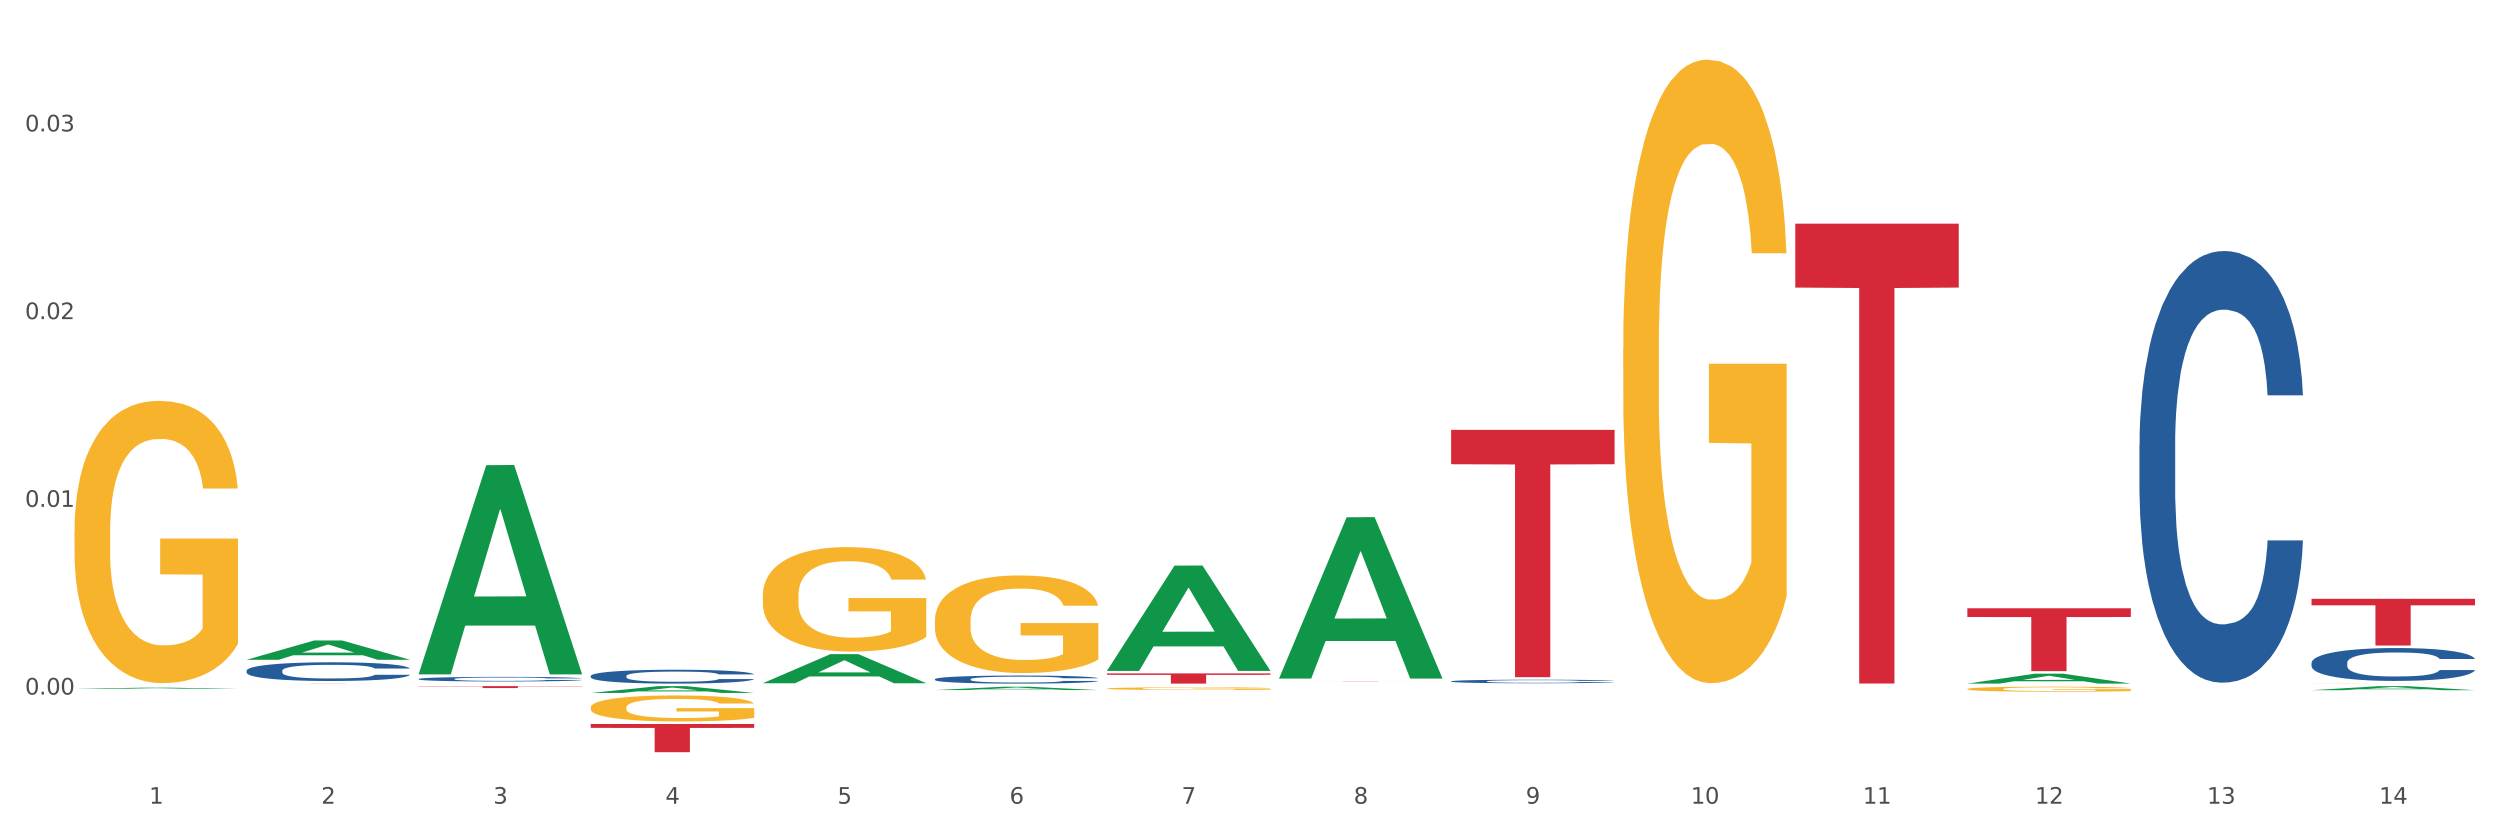 <?xml version="1.0" encoding="utf-8" standalone="no"?>
<!DOCTYPE svg PUBLIC "-//W3C//DTD SVG 1.1//EN"
  "http://www.w3.org/Graphics/SVG/1.1/DTD/svg11.dtd">
<svg xmlns:xlink="http://www.w3.org/1999/xlink" width="1080pt" height="360pt" viewBox="0 0 1080 360" xmlns="http://www.w3.org/2000/svg" version="1.1">
 <rect x="0" y="0" width="1080" height="360" fill="#333333" stroke="none"/>
 <defs>
  <style type="text/css">*{stroke-linejoin: round; stroke-linecap: butt}</style>
 </defs>
 <g id="figure_1">
  <g id="patch_1">
   <path d="M 0 360 
L 1080 360 
L 1080 0 
L 0 0 
z
" style="fill: #ffffff; stroke: #ffffff; stroke-linejoin: miter"/>
  </g>
  <g id="axes_1">
   <g id="matplotlib.axis_1">
    <g id="xtick_1">
     <g id="text_1">
      <!-- 1 -->
      <g style="fill: #4d4d4d" transform="translate(64.432 347.204) scale(0.096 -0.096)">
       <defs>
        <path id="DejaVuSans-31" d="M 794 531 
L 1825 531 
L 1825 4091 
L 703 3866 
L 703 4441 
L 1819 4666 
L 2450 4666 
L 2450 531 
L 3481 531 
L 3481 0 
L 794 0 
L 794 531 
z
" transform="scale(0.016)"/>
       </defs>
       <use xlink:href="#DejaVuSans-31"/>
      </g>
     </g>
    </g>
    <g id="xtick_2">
     <g id="text_2">
      <!-- 2 -->
      <g style="fill: #4d4d4d" transform="translate(138.771 347.204) scale(0.096 -0.096)">
       <defs>
        <path id="DejaVuSans-32" d="M 1228 531 
L 3431 531 
L 3431 0 
L 469 0 
L 469 531 
Q 828 903 1448 1529 
Q 2069 2156 2228 2338 
Q 2531 2678 2651 2914 
Q 2772 3150 2772 3378 
Q 2772 3750 2511 3984 
Q 2250 4219 1831 4219 
Q 1534 4219 1204 4116 
Q 875 4013 500 3803 
L 500 4441 
Q 881 4594 1212 4672 
Q 1544 4750 1819 4750 
Q 2544 4750 2975 4387 
Q 3406 4025 3406 3419 
Q 3406 3131 3298 2873 
Q 3191 2616 2906 2266 
Q 2828 2175 2409 1742 
Q 1991 1309 1228 531 
z
" transform="scale(0.016)"/>
       </defs>
       <use xlink:href="#DejaVuSans-32"/>
      </g>
     </g>
    </g>
    <g id="xtick_3">
     <g id="text_3">
      <!-- 3 -->
      <g style="fill: #4d4d4d" transform="translate(213.109 347.204) scale(0.096 -0.096)">
       <defs>
        <path id="DejaVuSans-33" d="M 2597 2516 
Q 3050 2419 3304 2112 
Q 3559 1806 3559 1356 
Q 3559 666 3084 287 
Q 2609 -91 1734 -91 
Q 1441 -91 1130 -33 
Q 819 25 488 141 
L 488 750 
Q 750 597 1062 519 
Q 1375 441 1716 441 
Q 2309 441 2620 675 
Q 2931 909 2931 1356 
Q 2931 1769 2642 2001 
Q 2353 2234 1838 2234 
L 1294 2234 
L 1294 2753 
L 1863 2753 
Q 2328 2753 2575 2939 
Q 2822 3125 2822 3475 
Q 2822 3834 2567 4026 
Q 2313 4219 1838 4219 
Q 1578 4219 1281 4162 
Q 984 4106 628 3988 
L 628 4550 
Q 988 4650 1302 4700 
Q 1616 4750 1894 4750 
Q 2613 4750 3031 4423 
Q 3450 4097 3450 3541 
Q 3450 3153 3228 2886 
Q 3006 2619 2597 2516 
z
" transform="scale(0.016)"/>
       </defs>
       <use xlink:href="#DejaVuSans-33"/>
      </g>
     </g>
    </g>
    <g id="xtick_4">
     <g id="text_4">
      <!-- 4 -->
      <g style="fill: #4d4d4d" transform="translate(287.448 347.204) scale(0.096 -0.096)">
       <defs>
        <path id="DejaVuSans-34" d="M 2419 4116 
L 825 1625 
L 2419 1625 
L 2419 4116 
z
M 2253 4666 
L 3047 4666 
L 3047 1625 
L 3713 1625 
L 3713 1100 
L 3047 1100 
L 3047 0 
L 2419 0 
L 2419 1100 
L 313 1100 
L 313 1709 
L 2253 4666 
z
" transform="scale(0.016)"/>
       </defs>
       <use xlink:href="#DejaVuSans-34"/>
      </g>
     </g>
    </g>
    <g id="xtick_5">
     <g id="text_5">
      <!-- 5 -->
      <g style="fill: #4d4d4d" transform="translate(361.787 347.204) scale(0.096 -0.096)">
       <defs>
        <path id="DejaVuSans-35" d="M 691 4666 
L 3169 4666 
L 3169 4134 
L 1269 4134 
L 1269 2991 
Q 1406 3038 1543 3061 
Q 1681 3084 1819 3084 
Q 2600 3084 3056 2656 
Q 3513 2228 3513 1497 
Q 3513 744 3044 326 
Q 2575 -91 1722 -91 
Q 1428 -91 1123 -41 
Q 819 9 494 109 
L 494 744 
Q 775 591 1075 516 
Q 1375 441 1709 441 
Q 2250 441 2565 725 
Q 2881 1009 2881 1497 
Q 2881 1984 2565 2268 
Q 2250 2553 1709 2553 
Q 1456 2553 1204 2497 
Q 953 2441 691 2322 
L 691 4666 
z
" transform="scale(0.016)"/>
       </defs>
       <use xlink:href="#DejaVuSans-35"/>
      </g>
     </g>
    </g>
    <g id="xtick_6">
     <g id="text_6">
      <!-- 6 -->
      <g style="fill: #4d4d4d" transform="translate(436.125 347.204) scale(0.096 -0.096)">
       <defs>
        <path id="DejaVuSans-36" d="M 2113 2584 
Q 1688 2584 1439 2293 
Q 1191 2003 1191 1497 
Q 1191 994 1439 701 
Q 1688 409 2113 409 
Q 2538 409 2786 701 
Q 3034 994 3034 1497 
Q 3034 2003 2786 2293 
Q 2538 2584 2113 2584 
z
M 3366 4563 
L 3366 3988 
Q 3128 4100 2886 4159 
Q 2644 4219 2406 4219 
Q 1781 4219 1451 3797 
Q 1122 3375 1075 2522 
Q 1259 2794 1537 2939 
Q 1816 3084 2150 3084 
Q 2853 3084 3261 2657 
Q 3669 2231 3669 1497 
Q 3669 778 3244 343 
Q 2819 -91 2113 -91 
Q 1303 -91 875 529 
Q 447 1150 447 2328 
Q 447 3434 972 4092 
Q 1497 4750 2381 4750 
Q 2619 4750 2861 4703 
Q 3103 4656 3366 4563 
z
" transform="scale(0.016)"/>
       </defs>
       <use xlink:href="#DejaVuSans-36"/>
      </g>
     </g>
    </g>
    <g id="xtick_7">
     <g id="text_7">
      <!-- 7 -->
      <g style="fill: #4d4d4d" transform="translate(510.464 347.204) scale(0.096 -0.096)">
       <defs>
        <path id="DejaVuSans-37" d="M 525 4666 
L 3525 4666 
L 3525 4397 
L 1831 0 
L 1172 0 
L 2766 4134 
L 525 4134 
L 525 4666 
z
" transform="scale(0.016)"/>
       </defs>
       <use xlink:href="#DejaVuSans-37"/>
      </g>
     </g>
    </g>
    <g id="xtick_8">
     <g id="text_8">
      <!-- 8 -->
      <g style="fill: #4d4d4d" transform="translate(584.803 347.204) scale(0.096 -0.096)">
       <defs>
        <path id="DejaVuSans-38" d="M 2034 2216 
Q 1584 2216 1326 1975 
Q 1069 1734 1069 1313 
Q 1069 891 1326 650 
Q 1584 409 2034 409 
Q 2484 409 2743 651 
Q 3003 894 3003 1313 
Q 3003 1734 2745 1975 
Q 2488 2216 2034 2216 
z
M 1403 2484 
Q 997 2584 770 2862 
Q 544 3141 544 3541 
Q 544 4100 942 4425 
Q 1341 4750 2034 4750 
Q 2731 4750 3128 4425 
Q 3525 4100 3525 3541 
Q 3525 3141 3298 2862 
Q 3072 2584 2669 2484 
Q 3125 2378 3379 2068 
Q 3634 1759 3634 1313 
Q 3634 634 3220 271 
Q 2806 -91 2034 -91 
Q 1263 -91 848 271 
Q 434 634 434 1313 
Q 434 1759 690 2068 
Q 947 2378 1403 2484 
z
M 1172 3481 
Q 1172 3119 1398 2916 
Q 1625 2713 2034 2713 
Q 2441 2713 2670 2916 
Q 2900 3119 2900 3481 
Q 2900 3844 2670 4047 
Q 2441 4250 2034 4250 
Q 1625 4250 1398 4047 
Q 1172 3844 1172 3481 
z
" transform="scale(0.016)"/>
       </defs>
       <use xlink:href="#DejaVuSans-38"/>
      </g>
     </g>
    </g>
    <g id="xtick_9">
     <g id="text_9">
      <!-- 9 -->
      <g style="fill: #4d4d4d" transform="translate(659.142 347.204) scale(0.096 -0.096)">
       <defs>
        <path id="DejaVuSans-39" d="M 703 97 
L 703 672 
Q 941 559 1184 500 
Q 1428 441 1663 441 
Q 2288 441 2617 861 
Q 2947 1281 2994 2138 
Q 2813 1869 2534 1725 
Q 2256 1581 1919 1581 
Q 1219 1581 811 2004 
Q 403 2428 403 3163 
Q 403 3881 828 4315 
Q 1253 4750 1959 4750 
Q 2769 4750 3195 4129 
Q 3622 3509 3622 2328 
Q 3622 1225 3098 567 
Q 2575 -91 1691 -91 
Q 1453 -91 1209 -44 
Q 966 3 703 97 
z
M 1959 2075 
Q 2384 2075 2632 2365 
Q 2881 2656 2881 3163 
Q 2881 3666 2632 3958 
Q 2384 4250 1959 4250 
Q 1534 4250 1286 3958 
Q 1038 3666 1038 3163 
Q 1038 2656 1286 2365 
Q 1534 2075 1959 2075 
z
" transform="scale(0.016)"/>
       </defs>
       <use xlink:href="#DejaVuSans-39"/>
      </g>
     </g>
    </g>
    <g id="xtick_10">
     <g id="text_10">
      <!-- 10 -->
      <g style="fill: #4d4d4d" transform="translate(730.426 347.204) scale(0.096 -0.096)">
       <defs>
        <path id="DejaVuSans-30" d="M 2034 4250 
Q 1547 4250 1301 3770 
Q 1056 3291 1056 2328 
Q 1056 1369 1301 889 
Q 1547 409 2034 409 
Q 2525 409 2770 889 
Q 3016 1369 3016 2328 
Q 3016 3291 2770 3770 
Q 2525 4250 2034 4250 
z
M 2034 4750 
Q 2819 4750 3233 4129 
Q 3647 3509 3647 2328 
Q 3647 1150 3233 529 
Q 2819 -91 2034 -91 
Q 1250 -91 836 529 
Q 422 1150 422 2328 
Q 422 3509 836 4129 
Q 1250 4750 2034 4750 
z
" transform="scale(0.016)"/>
       </defs>
       <use xlink:href="#DejaVuSans-31"/>
       <use xlink:href="#DejaVuSans-30" transform="translate(63.623 0)"/>
      </g>
     </g>
    </g>
    <g id="xtick_11">
     <g id="text_11">
      <!-- 11 -->
      <g style="fill: #4d4d4d" transform="translate(804.765 347.204) scale(0.096 -0.096)">
       <use xlink:href="#DejaVuSans-31"/>
       <use xlink:href="#DejaVuSans-31" transform="translate(63.623 0)"/>
      </g>
     </g>
    </g>
    <g id="xtick_12">
     <g id="text_12">
      <!-- 12 -->
      <g style="fill: #4d4d4d" transform="translate(879.104 347.204) scale(0.096 -0.096)">
       <use xlink:href="#DejaVuSans-31"/>
       <use xlink:href="#DejaVuSans-32" transform="translate(63.623 0)"/>
      </g>
     </g>
    </g>
    <g id="xtick_13">
     <g id="text_13">
      <!-- 13 -->
      <g style="fill: #4d4d4d" transform="translate(953.442 347.204) scale(0.096 -0.096)">
       <use xlink:href="#DejaVuSans-31"/>
       <use xlink:href="#DejaVuSans-33" transform="translate(63.623 0)"/>
      </g>
     </g>
    </g>
    <g id="xtick_14">
     <g id="text_14">
      <!-- 14 -->
      <g style="fill: #4d4d4d" transform="translate(1027.781 347.204) scale(0.096 -0.096)">
       <use xlink:href="#DejaVuSans-31"/>
       <use xlink:href="#DejaVuSans-34" transform="translate(63.623 0)"/>
      </g>
     </g>
    </g>
    <g id="xtick_15"/>
    <g id="xtick_16"/>
    <g id="xtick_17"/>
    <g id="xtick_18"/>
    <g id="xtick_19"/>
    <g id="xtick_20"/>
    <g id="xtick_21"/>
    <g id="xtick_22"/>
    <g id="xtick_23"/>
    <g id="xtick_24"/>
    <g id="xtick_25"/>
    <g id="xtick_26"/>
    <g id="xtick_27"/>
   </g>
   <g id="matplotlib.axis_2">
    <g id="ytick_1">
     <g id="text_15">
      <!-- 0.00 -->
      <g style="fill: #4d4d4d" transform="translate(10.8 300.053) scale(0.096 -0.096)">
       <defs>
        <path id="DejaVuSans-2e" d="M 684 794 
L 1344 794 
L 1344 0 
L 684 0 
L 684 794 
z
" transform="scale(0.016)"/>
       </defs>
       <use xlink:href="#DejaVuSans-30"/>
       <use xlink:href="#DejaVuSans-2e" transform="translate(63.623 0)"/>
       <use xlink:href="#DejaVuSans-30" transform="translate(95.41 0)"/>
       <use xlink:href="#DejaVuSans-30" transform="translate(159.033 0)"/>
      </g>
     </g>
    </g>
    <g id="ytick_2">
     <g id="text_16">
      <!-- 0.01 -->
      <g style="fill: #4d4d4d" transform="translate(10.8 218.96) scale(0.096 -0.096)">
       <use xlink:href="#DejaVuSans-30"/>
       <use xlink:href="#DejaVuSans-2e" transform="translate(63.623 0)"/>
       <use xlink:href="#DejaVuSans-30" transform="translate(95.41 0)"/>
       <use xlink:href="#DejaVuSans-31" transform="translate(159.033 0)"/>
      </g>
     </g>
    </g>
    <g id="ytick_3">
     <g id="text_17">
      <!-- 0.02 -->
      <g style="fill: #4d4d4d" transform="translate(10.8 137.867) scale(0.096 -0.096)">
       <use xlink:href="#DejaVuSans-30"/>
       <use xlink:href="#DejaVuSans-2e" transform="translate(63.623 0)"/>
       <use xlink:href="#DejaVuSans-30" transform="translate(95.41 0)"/>
       <use xlink:href="#DejaVuSans-32" transform="translate(159.033 0)"/>
      </g>
     </g>
    </g>
    <g id="ytick_4">
     <g id="text_18">
      <!-- 0.03 -->
      <g style="fill: #4d4d4d" transform="translate(10.8 56.775) scale(0.096 -0.096)">
       <use xlink:href="#DejaVuSans-30"/>
       <use xlink:href="#DejaVuSans-2e" transform="translate(63.623 0)"/>
       <use xlink:href="#DejaVuSans-30" transform="translate(95.41 0)"/>
       <use xlink:href="#DejaVuSans-33" transform="translate(159.033 0)"/>
      </g>
     </g>
    </g>
    <g id="ytick_5"/>
    <g id="ytick_6"/>
    <g id="ytick_7"/>
   </g>
   <g id="PolyCollection_1">
    <path d="M 32.175 297.619 
L 32.248 297.618 
L 61.37 297.067 
L 73.456 297.066 
L 102.797 297.62 
L 88.818 297.62 
L 82.484 297.491 
L 52.415 297.491 
L 52.197 297.493 
L 46.081 297.62 
L 32.175 297.62 
L 32.175 297.619 
L 56.201 297.414 
L 78.698 297.413 
L 67.559 297.184 
L 67.413 297.183 
L 67.267 297.185 
L 56.128 297.413 
L 56.201 297.414 
L 32.175 297.619 
z
" clip-path="url(#pbcb9c35ec7)" style="fill: #109648"/>
    <path d="M 626.885 294.321 
L 626.968 294.32 
L 626.968 294.281 
L 627.219 294.227 
L 628.137 294.129 
L 629.306 294.055 
L 631.309 293.968 
L 632.394 293.931 
L 633.813 293.891 
L 636.735 293.825 
L 640.074 293.769 
L 642.411 293.738 
L 644.164 293.718 
L 648.088 293.683 
L 650.342 293.668 
L 652.679 293.655 
L 654.683 293.647 
L 658.022 293.637 
L 660.693 293.633 
L 663.782 293.631 
L 666.369 293.633 
L 669.792 293.638 
L 674.801 293.655 
L 676.721 293.665 
L 679.308 293.682 
L 681.98 293.704 
L 684.15 293.727 
L 686.654 293.759 
L 689.242 293.801 
L 691.747 293.854 
L 693.5 293.903 
L 694.919 293.955 
L 696.171 294.018 
L 697.089 294.087 
L 697.506 294.145 
L 682.23 294.145 
L 681.813 294.093 
L 680.978 294.037 
L 680.143 293.999 
L 679.225 293.968 
L 677.806 293.933 
L 676.554 293.91 
L 674.467 293.884 
L 672.547 293.867 
L 670.961 293.857 
L 669.041 293.849 
L 664.95 293.84 
L 662.029 293.84 
L 660.192 293.843 
L 657.938 293.85 
L 656.018 293.86 
L 653.764 293.877 
L 652.011 293.895 
L 650.258 293.919 
L 649.257 293.936 
L 647.754 293.966 
L 646.752 293.992 
L 645.417 294.035 
L 644.665 294.066 
L 643.33 294.146 
L 642.745 294.205 
L 642.495 294.246 
L 642.328 294.291 
L 642.328 294.509 
L 642.829 294.608 
L 643.246 294.65 
L 643.914 294.697 
L 645.166 294.759 
L 647.003 294.819 
L 648.923 294.863 
L 650.509 294.889 
L 652.011 294.909 
L 653.514 294.925 
L 655.35 294.939 
L 656.853 294.947 
L 659.107 294.955 
L 661.778 294.96 
L 663.865 294.96 
L 668.122 294.953 
L 670.042 294.946 
L 671.879 294.936 
L 673.882 294.92 
L 675.468 294.904 
L 676.387 294.891 
L 677.889 294.864 
L 679.058 294.836 
L 680.06 294.804 
L 680.728 294.776 
L 681.479 294.734 
L 682.063 294.686 
L 682.23 294.661 
L 697.506 294.661 
L 697.173 294.711 
L 696.588 294.76 
L 695.42 294.826 
L 694.501 294.864 
L 693.082 294.911 
L 691.58 294.95 
L 689.493 294.993 
L 687.573 295.026 
L 685.569 295.054 
L 683.399 295.079 
L 679.475 295.114 
L 678.056 295.124 
L 675.051 295.141 
L 672.714 295.15 
L 669.291 295.16 
L 665.785 295.166 
L 662.112 295.167 
L 658.856 295.164 
L 655.267 295.156 
L 653.013 295.148 
L 650.509 295.135 
L 647.587 295.115 
L 644.832 295.091 
L 642.244 295.063 
L 639.824 295.031 
L 637.57 294.995 
L 634.648 294.934 
L 632.478 294.875 
L 630.892 294.821 
L 629.806 294.774 
L 628.721 294.716 
L 628.137 294.675 
L 627.219 294.577 
L 626.885 294.486 
L 626.885 294.321 
z
" clip-path="url(#pbcb9c35ec7)" style="fill: #255c99"/>
    <path d="M 403.869 293.405 
L 403.952 293.402 
L 403.952 293.313 
L 404.202 293.192 
L 405.121 292.97 
L 406.289 292.801 
L 408.293 292.604 
L 409.378 292.521 
L 410.797 292.429 
L 413.719 292.28 
L 417.058 292.152 
L 419.395 292.083 
L 421.148 292.038 
L 425.072 291.959 
L 427.326 291.924 
L 429.663 291.895 
L 431.666 291.876 
L 435.006 291.854 
L 437.677 291.844 
L 440.766 291.841 
L 443.353 291.844 
L 446.776 291.857 
L 451.785 291.895 
L 453.704 291.917 
L 456.292 291.955 
L 458.964 292.006 
L 461.134 292.057 
L 463.638 292.13 
L 466.226 292.226 
L 468.73 292.346 
L 470.483 292.458 
L 471.903 292.575 
L 473.155 292.719 
L 474.073 292.874 
L 474.49 293.005 
L 459.214 293.005 
L 458.797 292.887 
L 457.962 292.76 
L 457.127 292.674 
L 456.209 292.604 
L 454.79 292.525 
L 453.538 292.474 
L 451.451 292.413 
L 449.531 292.375 
L 447.945 292.353 
L 446.025 292.334 
L 441.934 292.315 
L 439.012 292.315 
L 437.176 292.321 
L 434.922 292.337 
L 433.002 292.359 
L 430.748 292.397 
L 428.995 292.439 
L 427.242 292.493 
L 426.24 292.531 
L 424.738 292.601 
L 423.736 292.658 
L 422.401 292.757 
L 421.649 292.827 
L 420.314 293.008 
L 419.729 293.141 
L 419.479 293.234 
L 419.312 293.335 
L 419.312 293.831 
L 419.813 294.054 
L 420.23 294.149 
L 420.898 294.258 
L 422.15 294.397 
L 423.987 294.534 
L 425.907 294.633 
L 427.493 294.693 
L 428.995 294.738 
L 430.498 294.773 
L 432.334 294.805 
L 433.837 294.824 
L 436.091 294.843 
L 438.762 294.852 
L 440.849 294.852 
L 445.106 294.836 
L 447.026 294.82 
L 448.863 294.798 
L 450.866 294.763 
L 452.452 294.725 
L 453.371 294.696 
L 454.873 294.636 
L 456.042 294.572 
L 457.044 294.499 
L 457.711 294.436 
L 458.463 294.34 
L 459.047 294.232 
L 459.214 294.175 
L 474.49 294.175 
L 474.156 294.289 
L 473.572 294.401 
L 472.403 294.55 
L 471.485 294.636 
L 470.066 294.741 
L 468.563 294.83 
L 466.477 294.929 
L 464.557 295.002 
L 462.553 295.065 
L 460.383 295.122 
L 456.459 295.202 
L 455.04 295.224 
L 452.035 295.262 
L 449.698 295.285 
L 446.275 295.307 
L 442.769 295.32 
L 439.096 295.323 
L 435.84 295.316 
L 432.251 295.297 
L 429.997 295.278 
L 427.493 295.25 
L 424.571 295.205 
L 421.816 295.151 
L 419.228 295.088 
L 416.808 295.014 
L 414.554 294.932 
L 411.632 294.795 
L 409.462 294.661 
L 407.875 294.537 
L 406.79 294.432 
L 405.705 294.299 
L 405.121 294.207 
L 404.202 293.984 
L 403.869 293.777 
L 403.869 293.405 
z
" clip-path="url(#pbcb9c35ec7)" style="fill: #255c99"/>
    <path d="M 255.191 292.018 
L 255.275 292.013 
L 255.275 291.859 
L 255.525 291.651 
L 256.443 291.268 
L 257.612 290.977 
L 259.615 290.637 
L 260.701 290.495 
L 262.12 290.336 
L 265.041 290.078 
L 268.381 289.859 
L 270.718 289.739 
L 272.471 289.662 
L 276.394 289.525 
L 278.648 289.465 
L 280.986 289.415 
L 282.989 289.383 
L 286.328 289.344 
L 288.999 289.328 
L 292.088 289.322 
L 294.676 289.328 
L 298.098 289.35 
L 303.107 289.415 
L 305.027 289.454 
L 307.615 289.52 
L 310.286 289.607 
L 312.457 289.695 
L 314.961 289.821 
L 317.549 289.985 
L 320.053 290.194 
L 321.806 290.385 
L 323.225 290.588 
L 324.477 290.835 
L 325.396 291.103 
L 325.813 291.328 
L 310.537 291.328 
L 310.119 291.125 
L 309.284 290.906 
L 308.45 290.758 
L 307.531 290.637 
L 306.112 290.5 
L 304.86 290.413 
L 302.773 290.309 
L 300.853 290.243 
L 299.267 290.205 
L 297.347 290.172 
L 293.257 290.139 
L 290.335 290.139 
L 288.499 290.15 
L 286.245 290.177 
L 284.325 290.215 
L 282.071 290.281 
L 280.318 290.352 
L 278.565 290.446 
L 277.563 290.511 
L 276.06 290.632 
L 275.059 290.731 
L 273.723 290.9 
L 272.972 291.021 
L 271.636 291.333 
L 271.052 291.564 
L 270.801 291.722 
L 270.634 291.898 
L 270.634 292.753 
L 271.135 293.136 
L 271.553 293.301 
L 272.22 293.487 
L 273.473 293.728 
L 275.309 293.964 
L 277.229 294.134 
L 278.815 294.238 
L 280.318 294.314 
L 281.82 294.375 
L 283.657 294.43 
L 285.159 294.462 
L 287.413 294.495 
L 290.085 294.512 
L 292.172 294.512 
L 296.429 294.484 
L 298.349 294.457 
L 300.185 294.419 
L 302.189 294.358 
L 303.775 294.293 
L 304.693 294.243 
L 306.196 294.139 
L 307.364 294.03 
L 308.366 293.903 
L 309.034 293.794 
L 309.785 293.629 
L 310.37 293.443 
L 310.537 293.345 
L 325.813 293.345 
L 325.479 293.542 
L 324.895 293.734 
L 323.726 293.991 
L 322.808 294.139 
L 321.389 294.32 
L 319.886 294.473 
L 317.799 294.643 
L 315.879 294.769 
L 313.876 294.879 
L 311.705 294.978 
L 307.782 295.115 
L 306.363 295.153 
L 303.358 295.219 
L 301.02 295.257 
L 297.598 295.295 
L 294.092 295.317 
L 290.419 295.323 
L 287.163 295.312 
L 283.573 295.279 
L 281.32 295.246 
L 278.815 295.197 
L 275.893 295.12 
L 273.139 295.027 
L 270.551 294.917 
L 268.13 294.791 
L 265.876 294.649 
L 262.955 294.413 
L 260.784 294.183 
L 259.198 293.969 
L 258.113 293.788 
L 257.028 293.558 
L 256.443 293.399 
L 255.525 293.016 
L 255.191 292.66 
L 255.191 292.018 
z
" clip-path="url(#pbcb9c35ec7)" style="fill: #255c99"/>
    <path d="M 180.852 293.305 
L 180.936 293.303 
L 180.936 293.253 
L 181.186 293.184 
L 182.105 293.057 
L 183.273 292.96 
L 185.277 292.848 
L 186.362 292.801 
L 187.781 292.748 
L 190.703 292.663 
L 194.042 292.59 
L 196.379 292.55 
L 198.132 292.525 
L 202.056 292.479 
L 204.31 292.459 
L 206.647 292.443 
L 208.65 292.432 
L 211.989 292.419 
L 214.661 292.414 
L 217.749 292.412 
L 220.337 292.414 
L 223.76 292.421 
L 228.768 292.443 
L 230.688 292.456 
L 233.276 292.478 
L 235.947 292.507 
L 238.118 292.536 
L 240.622 292.577 
L 243.21 292.632 
L 245.714 292.701 
L 247.467 292.764 
L 248.886 292.831 
L 250.139 292.913 
L 251.057 293.002 
L 251.474 293.077 
L 236.198 293.077 
L 235.78 293.009 
L 234.946 292.937 
L 234.111 292.888 
L 233.193 292.848 
L 231.774 292.802 
L 230.521 292.773 
L 228.434 292.739 
L 226.514 292.717 
L 224.928 292.704 
L 223.008 292.694 
L 218.918 292.683 
L 215.996 292.683 
L 214.16 292.686 
L 211.906 292.695 
L 209.986 292.708 
L 207.732 292.73 
L 205.979 292.753 
L 204.226 292.784 
L 203.224 292.806 
L 201.722 292.846 
L 200.72 292.879 
L 199.384 292.935 
L 198.633 292.975 
L 197.297 293.078 
L 196.713 293.155 
L 196.463 293.207 
L 196.296 293.265 
L 196.296 293.548 
L 196.797 293.676 
L 197.214 293.73 
L 197.882 293.792 
L 199.134 293.872 
L 200.97 293.95 
L 202.89 294.006 
L 204.476 294.04 
L 205.979 294.066 
L 207.482 294.086 
L 209.318 294.104 
L 210.821 294.115 
L 213.075 294.126 
L 215.746 294.131 
L 217.833 294.131 
L 222.09 294.122 
L 224.01 294.113 
L 225.847 294.1 
L 227.85 294.08 
L 229.436 294.059 
L 230.354 294.042 
L 231.857 294.008 
L 233.026 293.971 
L 234.027 293.93 
L 234.695 293.893 
L 235.447 293.839 
L 236.031 293.777 
L 236.198 293.745 
L 251.474 293.745 
L 251.14 293.81 
L 250.556 293.873 
L 249.387 293.959 
L 248.469 294.008 
L 247.05 294.068 
L 245.547 294.118 
L 243.46 294.175 
L 241.54 294.216 
L 239.537 294.253 
L 237.367 294.285 
L 233.443 294.331 
L 232.024 294.344 
L 229.019 294.365 
L 226.681 294.378 
L 223.259 294.391 
L 219.753 294.398 
L 216.08 294.4 
L 212.824 294.396 
L 209.235 294.385 
L 206.981 294.374 
L 204.476 294.358 
L 201.555 294.333 
L 198.8 294.302 
L 196.212 294.265 
L 193.791 294.224 
L 191.538 294.177 
L 188.616 294.098 
L 186.445 294.022 
L 184.859 293.951 
L 183.774 293.892 
L 182.689 293.815 
L 182.105 293.763 
L 181.186 293.636 
L 180.852 293.518 
L 180.852 293.305 
z
" clip-path="url(#pbcb9c35ec7)" style="fill: #255c99"/>
    <path d="M 106.514 289.739 
L 106.597 289.732 
L 106.597 289.525 
L 106.848 289.245 
L 107.766 288.729 
L 108.935 288.337 
L 110.938 287.88 
L 112.023 287.688 
L 113.442 287.474 
L 116.364 287.127 
L 119.703 286.832 
L 122.04 286.67 
L 123.794 286.567 
L 127.717 286.382 
L 129.971 286.301 
L 132.308 286.235 
L 134.312 286.19 
L 137.651 286.139 
L 140.322 286.117 
L 143.411 286.109 
L 145.998 286.117 
L 149.421 286.146 
L 154.43 286.235 
L 156.35 286.286 
L 158.937 286.375 
L 161.609 286.493 
L 163.779 286.611 
L 166.283 286.781 
L 168.871 287.002 
L 171.376 287.282 
L 173.129 287.541 
L 174.548 287.814 
L 175.8 288.146 
L 176.718 288.507 
L 177.135 288.81 
L 161.859 288.81 
L 161.442 288.537 
L 160.607 288.242 
L 159.772 288.042 
L 158.854 287.88 
L 157.435 287.696 
L 156.183 287.577 
L 154.096 287.437 
L 152.176 287.349 
L 150.59 287.297 
L 148.67 287.253 
L 144.579 287.209 
L 141.658 287.209 
L 139.821 287.223 
L 137.567 287.26 
L 135.647 287.312 
L 133.393 287.4 
L 131.64 287.496 
L 129.887 287.622 
L 128.886 287.71 
L 127.383 287.873 
L 126.381 288.005 
L 125.046 288.234 
L 124.294 288.397 
L 122.959 288.817 
L 122.374 289.127 
L 122.124 289.341 
L 121.957 289.577 
L 121.957 290.728 
L 122.458 291.245 
L 122.875 291.466 
L 123.543 291.717 
L 124.795 292.042 
L 126.632 292.359 
L 128.552 292.588 
L 130.138 292.728 
L 131.64 292.831 
L 133.143 292.912 
L 134.979 292.986 
L 136.482 293.03 
L 138.736 293.075 
L 141.407 293.097 
L 143.494 293.097 
L 147.751 293.06 
L 149.671 293.023 
L 151.508 292.971 
L 153.511 292.89 
L 155.097 292.802 
L 156.016 292.735 
L 157.518 292.595 
L 158.687 292.447 
L 159.689 292.278 
L 160.357 292.13 
L 161.108 291.909 
L 161.692 291.658 
L 161.859 291.525 
L 177.135 291.525 
L 176.802 291.791 
L 176.217 292.049 
L 175.049 292.396 
L 174.13 292.595 
L 172.711 292.839 
L 171.209 293.045 
L 169.122 293.274 
L 167.202 293.444 
L 165.198 293.591 
L 163.028 293.724 
L 159.104 293.908 
L 157.685 293.96 
L 154.68 294.049 
L 152.343 294.1 
L 148.92 294.152 
L 145.414 294.181 
L 141.741 294.189 
L 138.486 294.174 
L 134.896 294.13 
L 132.642 294.086 
L 130.138 294.019 
L 127.216 293.916 
L 124.461 293.79 
L 121.874 293.643 
L 119.453 293.473 
L 117.199 293.281 
L 114.277 292.964 
L 112.107 292.654 
L 110.521 292.366 
L 109.435 292.123 
L 108.35 291.813 
L 107.766 291.599 
L 106.848 291.082 
L 106.514 290.603 
L 106.514 289.739 
z
" clip-path="url(#pbcb9c35ec7)" style="fill: #255c99"/>
    <path d="M 106.514 295.271 
L 177.135 295.271 
L 177.135 295.279 
L 149.355 295.279 
L 149.355 295.323 
L 134.126 295.323 
L 134.126 295.279 
L 106.514 295.279 
L 106.514 295.271 
L 106.514 295.271 
z
" clip-path="url(#pbcb9c35ec7)" style="fill: #d62839"/>
    <path d="M 924.24 192.233 
L 924.323 192.063 
L 924.323 187.294 
L 924.573 180.823 
L 925.492 168.901 
L 926.66 159.875 
L 928.664 149.316 
L 929.749 144.888 
L 931.168 139.949 
L 934.09 131.945 
L 937.429 125.132 
L 939.766 121.386 
L 941.519 119.001 
L 945.443 114.744 
L 947.697 112.87 
L 950.034 111.337 
L 952.037 110.316 
L 955.377 109.123 
L 958.048 108.613 
L 961.136 108.442 
L 963.724 108.613 
L 967.147 109.294 
L 972.155 111.337 
L 974.075 112.53 
L 976.663 114.573 
L 979.335 117.298 
L 981.505 120.023 
L 984.009 123.94 
L 986.597 129.049 
L 989.101 135.521 
L 990.854 141.482 
L 992.273 147.783 
L 993.526 155.447 
L 994.444 163.792 
L 994.861 170.775 
L 979.585 170.775 
L 979.168 164.473 
L 978.333 157.661 
L 977.498 153.063 
L 976.58 149.316 
L 975.161 145.058 
L 973.908 142.333 
L 971.822 139.098 
L 969.902 137.054 
L 968.316 135.862 
L 966.396 134.84 
L 962.305 133.818 
L 959.383 133.818 
L 957.547 134.159 
L 955.293 135.01 
L 953.373 136.202 
L 951.119 138.246 
L 949.366 140.46 
L 947.613 143.355 
L 946.611 145.399 
L 945.109 149.146 
L 944.107 152.211 
L 942.771 157.491 
L 942.02 161.237 
L 940.685 170.945 
L 940.1 178.098 
L 939.85 183.037 
L 939.683 188.487 
L 939.683 215.054 
L 940.184 226.976 
L 940.601 232.085 
L 941.269 237.876 
L 942.521 245.369 
L 944.358 252.692 
L 946.278 257.972 
L 947.864 261.208 
L 949.366 263.592 
L 950.869 265.465 
L 952.705 267.168 
L 954.208 268.19 
L 956.462 269.212 
L 959.133 269.723 
L 961.22 269.723 
L 965.477 268.871 
L 967.397 268.02 
L 969.234 266.828 
L 971.237 264.954 
L 972.823 262.911 
L 973.742 261.378 
L 975.244 258.142 
L 976.413 254.736 
L 977.415 250.819 
L 978.082 247.413 
L 978.834 242.304 
L 979.418 236.513 
L 979.585 233.448 
L 994.861 233.448 
L 994.527 239.579 
L 993.943 245.539 
L 992.774 253.544 
L 991.856 258.142 
L 990.437 263.762 
L 988.934 268.531 
L 986.847 273.81 
L 984.927 277.727 
L 982.924 281.134 
L 980.754 284.199 
L 976.83 288.457 
L 975.411 289.649 
L 972.406 291.693 
L 970.069 292.885 
L 966.646 294.077 
L 963.14 294.758 
L 959.467 294.928 
L 956.211 294.588 
L 952.622 293.566 
L 950.368 292.544 
L 947.864 291.011 
L 944.942 288.627 
L 942.187 285.732 
L 939.599 282.326 
L 937.178 278.409 
L 934.925 273.981 
L 932.003 266.657 
L 929.832 259.505 
L 928.246 252.863 
L 927.161 247.242 
L 926.076 240.09 
L 925.492 235.151 
L 924.573 223.229 
L 924.24 212.159 
L 924.24 192.233 
z
" clip-path="url(#pbcb9c35ec7)" style="fill: #255c99"/>
    <path d="M 180.852 296.405 
L 251.474 296.405 
L 251.474 296.522 
L 223.694 296.523 
L 223.694 297.243 
L 208.465 297.243 
L 208.465 296.523 
L 180.852 296.522 
L 180.852 296.406 
L 180.852 296.405 
z
" clip-path="url(#pbcb9c35ec7)" style="fill: #d62839"/>
    <path d="M 478.207 290.916 
L 548.829 290.916 
L 548.829 291.528 
L 521.049 291.532 
L 521.049 295.323 
L 505.82 295.323 
L 505.82 291.532 
L 478.207 291.528 
L 478.207 290.92 
L 478.207 290.916 
z
" clip-path="url(#pbcb9c35ec7)" style="fill: #d62839"/>
    <path d="M 552.546 294.235 
L 623.168 294.235 
L 623.168 294.246 
L 595.388 294.246 
L 595.388 294.313 
L 580.159 294.313 
L 580.159 294.246 
L 552.546 294.246 
L 552.546 294.235 
L 552.546 294.235 
z
" clip-path="url(#pbcb9c35ec7)" style="fill: #d62839"/>
    <path d="M 626.885 185.697 
L 697.506 185.697 
L 697.506 200.546 
L 669.726 200.646 
L 669.726 292.549 
L 654.497 292.549 
L 654.497 200.646 
L 626.885 200.546 
L 626.885 185.798 
L 626.885 185.697 
z
" clip-path="url(#pbcb9c35ec7)" style="fill: #d62839"/>
    <path d="M 775.562 96.626 
L 846.184 96.626 
L 846.184 124.232 
L 818.404 124.419 
L 818.404 295.277 
L 803.175 295.277 
L 803.175 124.419 
L 775.562 124.232 
L 775.562 96.813 
L 775.562 96.626 
z
" clip-path="url(#pbcb9c35ec7)" style="fill: #d62839"/>
    <path d="M 849.901 262.778 
L 920.523 262.778 
L 920.523 266.551 
L 892.742 266.577 
L 892.742 289.928 
L 877.514 289.928 
L 877.514 266.577 
L 849.901 266.551 
L 849.901 262.804 
L 849.901 262.778 
z
" clip-path="url(#pbcb9c35ec7)" style="fill: #d62839"/>
    <path d="M 998.578 258.686 
L 1069.2 258.686 
L 1069.2 261.491 
L 1041.42 261.51 
L 1041.42 278.871 
L 1026.191 278.871 
L 1026.191 261.51 
L 998.578 261.491 
L 998.578 258.705 
L 998.578 258.686 
z
" clip-path="url(#pbcb9c35ec7)" style="fill: #d62839"/>
    <path d="M 255.191 312.754 
L 325.813 312.754 
L 325.813 314.448 
L 298.033 314.46 
L 298.033 324.95 
L 282.804 324.95 
L 282.804 314.46 
L 255.191 314.448 
L 255.191 312.765 
L 255.191 312.754 
z
" clip-path="url(#pbcb9c35ec7)" style="fill: #d62839"/>
    <path d="M 998.578 286.334 
L 998.662 286.321 
L 998.662 285.958 
L 998.912 285.465 
L 999.83 284.557 
L 1000.999 283.87 
L 1003.003 283.066 
L 1004.088 282.728 
L 1005.507 282.352 
L 1008.429 281.743 
L 1011.768 281.224 
L 1014.105 280.939 
L 1015.858 280.757 
L 1019.781 280.433 
L 1022.035 280.29 
L 1024.373 280.174 
L 1026.376 280.096 
L 1029.715 280.005 
L 1032.387 279.966 
L 1035.475 279.953 
L 1038.063 279.966 
L 1041.486 280.018 
L 1046.494 280.174 
L 1048.414 280.265 
L 1051.002 280.42 
L 1053.673 280.628 
L 1055.844 280.835 
L 1058.348 281.133 
L 1060.936 281.522 
L 1063.44 282.015 
L 1065.193 282.469 
L 1066.612 282.949 
L 1067.864 283.532 
L 1068.783 284.168 
L 1069.2 284.7 
L 1053.924 284.7 
L 1053.506 284.22 
L 1052.671 283.701 
L 1051.837 283.351 
L 1050.918 283.066 
L 1049.499 282.741 
L 1048.247 282.534 
L 1046.16 282.288 
L 1044.24 282.132 
L 1042.654 282.041 
L 1040.734 281.963 
L 1036.644 281.886 
L 1033.722 281.886 
L 1031.886 281.911 
L 1029.632 281.976 
L 1027.712 282.067 
L 1025.458 282.223 
L 1023.705 282.391 
L 1021.952 282.612 
L 1020.95 282.767 
L 1019.448 283.053 
L 1018.446 283.286 
L 1017.11 283.688 
L 1016.359 283.973 
L 1015.023 284.713 
L 1014.439 285.257 
L 1014.188 285.633 
L 1014.022 286.048 
L 1014.022 288.071 
L 1014.522 288.979 
L 1014.94 289.368 
L 1015.608 289.809 
L 1016.86 290.38 
L 1018.696 290.937 
L 1020.616 291.339 
L 1022.202 291.586 
L 1023.705 291.767 
L 1025.207 291.91 
L 1027.044 292.04 
L 1028.547 292.117 
L 1030.8 292.195 
L 1033.472 292.234 
L 1035.559 292.234 
L 1039.816 292.169 
L 1041.736 292.104 
L 1043.572 292.014 
L 1045.576 291.871 
L 1047.162 291.715 
L 1048.08 291.599 
L 1049.583 291.352 
L 1050.752 291.093 
L 1051.753 290.795 
L 1052.421 290.535 
L 1053.172 290.146 
L 1053.757 289.705 
L 1053.924 289.472 
L 1069.2 289.472 
L 1068.866 289.939 
L 1068.282 290.393 
L 1067.113 291.002 
L 1066.195 291.352 
L 1064.776 291.78 
L 1063.273 292.143 
L 1061.186 292.545 
L 1059.266 292.844 
L 1057.263 293.103 
L 1055.092 293.336 
L 1051.169 293.661 
L 1049.75 293.751 
L 1046.745 293.907 
L 1044.407 293.998 
L 1040.985 294.089 
L 1037.479 294.14 
L 1033.806 294.153 
L 1030.55 294.128 
L 1026.96 294.05 
L 1024.707 293.972 
L 1022.202 293.855 
L 1019.281 293.674 
L 1016.526 293.453 
L 1013.938 293.194 
L 1011.517 292.896 
L 1009.263 292.558 
L 1006.342 292.001 
L 1004.171 291.456 
L 1002.585 290.95 
L 1001.5 290.522 
L 1000.415 289.978 
L 999.83 289.602 
L 998.912 288.694 
L 998.578 287.851 
L 998.578 286.334 
z
" clip-path="url(#pbcb9c35ec7)" style="fill: #255c99"/>
    <path d="M 32.175 229.523 
L 32.258 229.411 
L 32.258 225.402 
L 32.425 221.949 
L 33.259 213.596 
L 34.51 206.691 
L 35.427 203.016 
L 36.344 200.009 
L 37.428 197.002 
L 38.762 193.883 
L 41.18 189.317 
L 42.681 186.978 
L 44.515 184.528 
L 47.85 180.964 
L 50.268 178.959 
L 52.77 177.289 
L 56.855 175.284 
L 59.523 174.393 
L 62.358 173.725 
L 65.777 173.279 
L 68.361 173.168 
L 74.031 173.502 
L 78.867 174.504 
L 81.202 175.284 
L 84.203 176.62 
L 85.788 177.511 
L 88.372 179.293 
L 91.04 181.632 
L 92.875 183.637 
L 95.626 187.424 
L 97.711 191.21 
L 99.628 195.888 
L 100.629 199.118 
L 101.379 202.125 
L 102.046 205.577 
L 102.713 211.035 
L 87.705 211.035 
L 87.122 207.137 
L 86.204 203.461 
L 84.87 199.897 
L 83.703 197.67 
L 81.702 194.886 
L 79.868 193.104 
L 77.95 191.767 
L 75.615 190.653 
L 73.781 190.096 
L 71.196 189.651 
L 66.11 189.762 
L 62.692 190.653 
L 60.357 191.767 
L 58.856 192.769 
L 57.522 193.883 
L 56.021 195.442 
L 54.27 197.781 
L 53.02 199.897 
L 51.769 202.57 
L 50.768 205.243 
L 49.851 208.362 
L 49.101 211.703 
L 48.517 215.155 
L 48.017 219.388 
L 47.6 226.404 
L 47.6 241.662 
L 47.767 245.115 
L 48.184 249.681 
L 48.684 253.134 
L 49.518 257.255 
L 50.268 260.039 
L 51.686 264.048 
L 53.27 267.39 
L 54.52 269.506 
L 55.771 271.288 
L 57.939 273.738 
L 60.357 275.743 
L 62.441 276.968 
L 65.276 278.081 
L 67.194 278.527 
L 68.862 278.75 
L 72.947 278.75 
L 75.865 278.415 
L 79.117 277.636 
L 81.619 276.634 
L 83.703 275.408 
L 86.038 273.404 
L 87.538 271.51 
L 87.538 248.233 
L 69.195 248.122 
L 69.195 232.641 
L 102.797 232.641 
L 102.797 278.081 
L 101.379 280.42 
L 99.795 282.536 
L 98.128 284.43 
L 95.626 286.768 
L 92.625 288.996 
L 89.956 290.555 
L 87.122 291.892 
L 83.786 293.117 
L 79.451 294.23 
L 76.783 294.676 
L 73.447 295.01 
L 69.529 295.121 
L 66.11 294.899 
L 62.775 294.342 
L 59.273 293.34 
L 55.855 291.892 
L 53.27 290.444 
L 50.685 288.662 
L 47.934 286.323 
L 45.766 284.096 
L 44.098 282.091 
L 42.264 279.529 
L 40.263 276.188 
L 38.762 273.181 
L 37.428 270.062 
L 36.01 266.053 
L 35.01 262.6 
L 34.009 258.257 
L 33.426 255.027 
L 32.759 250.015 
L 32.258 242.999 
L 32.175 229.523 
z
" clip-path="url(#pbcb9c35ec7)" style="fill: #f7b32b"/>
    <path d="M 329.53 257.218 
L 329.613 257.176 
L 329.613 255.693 
L 329.78 254.415 
L 330.614 251.323 
L 331.864 248.768 
L 332.782 247.408 
L 333.699 246.295 
L 334.783 245.182 
L 336.117 244.028 
L 338.535 242.338 
L 340.036 241.472 
L 341.87 240.565 
L 345.205 239.246 
L 347.623 238.504 
L 350.124 237.886 
L 354.21 237.144 
L 356.878 236.814 
L 359.713 236.567 
L 363.131 236.402 
L 365.716 236.361 
L 371.386 236.485 
L 376.222 236.856 
L 378.557 237.144 
L 381.558 237.639 
L 383.142 237.969 
L 385.727 238.628 
L 388.395 239.494 
L 390.23 240.236 
L 392.981 241.637 
L 395.066 243.038 
L 396.983 244.77 
L 397.984 245.965 
L 398.734 247.078 
L 399.401 248.356 
L 400.068 250.375 
L 385.06 250.375 
L 384.476 248.933 
L 383.559 247.572 
L 382.225 246.253 
L 381.058 245.429 
L 379.057 244.399 
L 377.222 243.739 
L 375.305 243.245 
L 372.97 242.832 
L 371.136 242.626 
L 368.551 242.461 
L 363.465 242.503 
L 360.046 242.832 
L 357.712 243.245 
L 356.211 243.615 
L 354.877 244.028 
L 353.376 244.605 
L 351.625 245.47 
L 350.375 246.253 
L 349.124 247.243 
L 348.123 248.232 
L 347.206 249.386 
L 346.456 250.623 
L 345.872 251.9 
L 345.372 253.467 
L 344.955 256.064 
L 344.955 261.711 
L 345.122 262.988 
L 345.539 264.678 
L 346.039 265.956 
L 346.873 267.481 
L 347.623 268.512 
L 349.04 269.996 
L 350.625 271.232 
L 351.875 272.015 
L 353.126 272.675 
L 355.294 273.582 
L 357.712 274.324 
L 359.796 274.777 
L 362.631 275.189 
L 364.549 275.354 
L 366.216 275.436 
L 370.302 275.436 
L 373.22 275.313 
L 376.472 275.024 
L 378.973 274.653 
L 381.058 274.2 
L 383.392 273.458 
L 384.893 272.757 
L 384.893 264.142 
L 366.55 264.101 
L 366.55 258.372 
L 400.152 258.372 
L 400.152 275.189 
L 398.734 276.055 
L 397.15 276.838 
L 395.482 277.539 
L 392.981 278.404 
L 389.979 279.229 
L 387.311 279.806 
L 384.476 280.3 
L 381.141 280.754 
L 376.806 281.166 
L 374.137 281.331 
L 370.802 281.454 
L 366.884 281.496 
L 363.465 281.413 
L 360.13 281.207 
L 356.628 280.836 
L 353.209 280.3 
L 350.625 279.764 
L 348.04 279.105 
L 345.288 278.239 
L 343.121 277.415 
L 341.453 276.673 
L 339.619 275.725 
L 337.618 274.488 
L 336.117 273.375 
L 334.783 272.221 
L 333.365 270.737 
L 332.365 269.46 
L 331.364 267.852 
L 330.781 266.657 
L 330.113 264.802 
L 329.613 262.205 
L 329.53 257.218 
z
" clip-path="url(#pbcb9c35ec7)" style="fill: #f7b32b"/>
    <path d="M 255.191 305.63 
L 255.275 305.619 
L 255.275 305.25 
L 255.441 304.932 
L 256.275 304.163 
L 257.526 303.527 
L 258.443 303.189 
L 259.36 302.912 
L 260.444 302.635 
L 261.778 302.347 
L 264.196 301.927 
L 265.697 301.712 
L 267.531 301.486 
L 270.866 301.158 
L 273.284 300.973 
L 275.786 300.819 
L 279.871 300.635 
L 282.539 300.552 
L 285.374 300.491 
L 288.793 300.45 
L 291.377 300.44 
L 297.047 300.47 
L 301.883 300.563 
L 304.218 300.635 
L 307.219 300.758 
L 308.804 300.84 
L 311.388 301.004 
L 314.057 301.219 
L 315.891 301.404 
L 318.642 301.753 
L 320.727 302.101 
L 322.645 302.532 
L 323.645 302.83 
L 324.395 303.106 
L 325.062 303.424 
L 325.73 303.927 
L 310.721 303.927 
L 310.138 303.568 
L 309.221 303.23 
L 307.886 302.901 
L 306.719 302.696 
L 304.718 302.44 
L 302.884 302.276 
L 300.966 302.153 
L 298.631 302.05 
L 296.797 301.999 
L 294.212 301.958 
L 289.126 301.968 
L 285.708 302.05 
L 283.373 302.153 
L 281.872 302.245 
L 280.538 302.347 
L 279.037 302.491 
L 277.286 302.706 
L 276.036 302.901 
L 274.785 303.147 
L 273.785 303.394 
L 272.867 303.681 
L 272.117 303.989 
L 271.533 304.307 
L 271.033 304.696 
L 270.616 305.342 
L 270.616 306.748 
L 270.783 307.066 
L 271.2 307.486 
L 271.7 307.804 
L 272.534 308.184 
L 273.284 308.44 
L 274.702 308.809 
L 276.286 309.117 
L 277.537 309.312 
L 278.787 309.476 
L 280.955 309.702 
L 283.373 309.886 
L 285.458 309.999 
L 288.292 310.102 
L 290.21 310.143 
L 291.878 310.163 
L 295.963 310.163 
L 298.882 310.133 
L 302.133 310.061 
L 304.635 309.968 
L 306.719 309.856 
L 309.054 309.671 
L 310.555 309.497 
L 310.555 307.353 
L 292.211 307.343 
L 292.211 305.917 
L 325.813 305.917 
L 325.813 310.102 
L 324.395 310.317 
L 322.811 310.512 
L 321.144 310.686 
L 318.642 310.902 
L 315.641 311.107 
L 312.973 311.251 
L 310.138 311.374 
L 306.803 311.486 
L 302.467 311.589 
L 299.799 311.63 
L 296.464 311.661 
L 292.545 311.671 
L 289.126 311.651 
L 285.791 311.599 
L 282.289 311.507 
L 278.871 311.374 
L 276.286 311.24 
L 273.701 311.076 
L 270.95 310.861 
L 268.782 310.656 
L 267.114 310.471 
L 265.28 310.235 
L 263.279 309.927 
L 261.778 309.65 
L 260.444 309.363 
L 259.027 308.994 
L 258.026 308.676 
L 257.025 308.276 
L 256.442 307.979 
L 255.775 307.517 
L 255.275 306.871 
L 255.191 305.63 
z
" clip-path="url(#pbcb9c35ec7)" style="fill: #f7b32b"/>
    <path d="M 552.546 293.022 
L 552.619 292.956 
L 581.741 223.458 
L 593.827 223.392 
L 623.168 293.153 
L 609.189 293.153 
L 602.855 276.908 
L 572.786 276.908 
L 572.568 277.17 
L 566.452 293.153 
L 552.546 293.153 
L 552.546 293.022 
L 576.572 267.214 
L 599.069 267.148 
L 587.93 238.261 
L 587.784 238.13 
L 587.638 238.327 
L 576.499 267.148 
L 576.572 267.214 
L 552.546 293.022 
z
" clip-path="url(#pbcb9c35ec7)" style="fill: #109648"/>
    <path d="M 403.869 268.074 
L 403.952 268.036 
L 403.952 266.649 
L 404.119 265.455 
L 404.952 262.567 
L 406.203 260.179 
L 407.12 258.908 
L 408.037 257.868 
L 409.121 256.829 
L 410.455 255.75 
L 412.873 254.171 
L 414.374 253.362 
L 416.209 252.515 
L 419.544 251.283 
L 421.962 250.59 
L 424.463 250.012 
L 428.549 249.319 
L 431.217 249.011 
L 434.052 248.779 
L 437.47 248.625 
L 440.055 248.587 
L 445.725 248.702 
L 450.561 249.049 
L 452.895 249.319 
L 455.897 249.781 
L 457.481 250.089 
L 460.066 250.705 
L 462.734 251.514 
L 464.568 252.207 
L 467.32 253.517 
L 469.404 254.826 
L 471.322 256.444 
L 472.322 257.56 
L 473.073 258.6 
L 473.74 259.794 
L 474.407 261.681 
L 459.399 261.681 
L 458.815 260.333 
L 457.898 259.062 
L 456.564 257.83 
L 455.397 257.06 
L 453.396 256.097 
L 451.561 255.481 
L 449.643 255.019 
L 447.309 254.633 
L 445.475 254.441 
L 442.89 254.287 
L 437.804 254.325 
L 434.385 254.633 
L 432.051 255.019 
L 430.55 255.365 
L 429.216 255.75 
L 427.715 256.289 
L 425.964 257.098 
L 424.713 257.83 
L 423.463 258.754 
L 422.462 259.679 
L 421.545 260.757 
L 420.794 261.912 
L 420.211 263.106 
L 419.711 264.57 
L 419.294 266.996 
L 419.294 272.272 
L 419.46 273.466 
L 419.877 275.045 
L 420.378 276.239 
L 421.211 277.664 
L 421.962 278.627 
L 423.379 280.013 
L 424.963 281.169 
L 426.214 281.9 
L 427.465 282.517 
L 429.633 283.364 
L 432.051 284.057 
L 434.135 284.481 
L 436.97 284.866 
L 438.888 285.02 
L 440.555 285.097 
L 444.641 285.097 
L 447.559 284.981 
L 450.811 284.712 
L 453.312 284.365 
L 455.397 283.942 
L 457.731 283.248 
L 459.232 282.594 
L 459.232 274.544 
L 440.889 274.506 
L 440.889 269.153 
L 474.49 269.153 
L 474.49 284.866 
L 473.073 285.675 
L 471.489 286.406 
L 469.821 287.061 
L 467.32 287.87 
L 464.318 288.64 
L 461.65 289.179 
L 458.815 289.641 
L 455.48 290.065 
L 451.144 290.45 
L 448.476 290.604 
L 445.141 290.72 
L 441.222 290.758 
L 437.804 290.681 
L 434.469 290.489 
L 430.967 290.142 
L 427.548 289.641 
L 424.963 289.141 
L 422.379 288.525 
L 419.627 287.716 
L 417.459 286.946 
L 415.792 286.252 
L 413.957 285.367 
L 411.956 284.211 
L 410.455 283.171 
L 409.121 282.093 
L 407.704 280.706 
L 406.703 279.513 
L 405.703 278.011 
L 405.119 276.894 
L 404.452 275.161 
L 403.952 272.734 
L 403.869 268.074 
z
" clip-path="url(#pbcb9c35ec7)" style="fill: #f7b32b"/>
    <path d="M 478.207 297.459 
L 478.291 297.458 
L 478.291 297.42 
L 478.457 297.387 
L 479.291 297.308 
L 480.542 297.242 
L 481.459 297.207 
L 482.376 297.179 
L 483.46 297.15 
L 484.794 297.121 
L 487.212 297.078 
L 488.713 297.055 
L 490.547 297.032 
L 493.882 296.998 
L 496.3 296.979 
L 498.802 296.964 
L 502.887 296.945 
L 505.555 296.936 
L 508.39 296.93 
L 511.809 296.926 
L 514.394 296.925 
L 520.063 296.928 
L 524.899 296.937 
L 527.234 296.945 
L 530.236 296.957 
L 531.82 296.966 
L 534.405 296.983 
L 537.073 297.005 
L 538.907 297.024 
L 541.658 297.06 
L 543.743 297.096 
L 545.661 297.14 
L 546.661 297.17 
L 547.412 297.199 
L 548.079 297.232 
L 548.746 297.283 
L 533.737 297.283 
L 533.154 297.246 
L 532.237 297.212 
L 530.903 297.178 
L 529.735 297.157 
L 527.734 297.13 
L 525.9 297.113 
L 523.982 297.101 
L 521.648 297.09 
L 519.813 297.085 
L 517.228 297.081 
L 512.142 297.082 
L 508.724 297.09 
L 506.389 297.101 
L 504.888 297.11 
L 503.554 297.121 
L 502.054 297.136 
L 500.303 297.158 
L 499.052 297.178 
L 497.801 297.203 
L 496.801 297.229 
L 495.884 297.258 
L 495.133 297.29 
L 494.549 297.322 
L 494.049 297.363 
L 493.632 297.429 
L 493.632 297.574 
L 493.799 297.606 
L 494.216 297.65 
L 494.716 297.682 
L 495.55 297.721 
L 496.3 297.748 
L 497.718 297.786 
L 499.302 297.817 
L 500.553 297.838 
L 501.803 297.854 
L 503.971 297.878 
L 506.389 297.897 
L 508.474 297.908 
L 511.309 297.919 
L 513.226 297.923 
L 514.894 297.925 
L 518.979 297.925 
L 521.898 297.922 
L 525.149 297.915 
L 527.651 297.905 
L 529.735 297.893 
L 532.07 297.874 
L 533.571 297.857 
L 533.571 297.636 
L 515.227 297.635 
L 515.227 297.488 
L 548.829 297.488 
L 548.829 297.919 
L 547.412 297.941 
L 545.827 297.961 
L 544.16 297.979 
L 541.658 298.001 
L 538.657 298.022 
L 535.989 298.037 
L 533.154 298.05 
L 529.819 298.061 
L 525.483 298.072 
L 522.815 298.076 
L 519.48 298.079 
L 515.561 298.08 
L 512.142 298.078 
L 508.807 298.073 
L 505.305 298.063 
L 501.887 298.05 
L 499.302 298.036 
L 496.717 298.019 
L 493.966 297.997 
L 491.798 297.976 
L 490.13 297.957 
L 488.296 297.933 
L 486.295 297.901 
L 484.794 297.872 
L 483.46 297.843 
L 482.043 297.805 
L 481.042 297.772 
L 480.042 297.731 
L 479.458 297.7 
L 478.791 297.653 
L 478.291 297.586 
L 478.207 297.459 
z
" clip-path="url(#pbcb9c35ec7)" style="fill: #f7b32b"/>
    <path d="M 701.223 150.242 
L 701.307 149.996 
L 701.307 141.139 
L 701.474 133.513 
L 702.307 115.062 
L 703.558 99.809 
L 704.475 91.691 
L 705.392 85.048 
L 706.476 78.406 
L 707.81 71.518 
L 710.228 61.431 
L 711.729 56.265 
L 713.563 50.853 
L 716.899 42.98 
L 719.317 38.552 
L 721.818 34.862 
L 725.903 30.434 
L 728.572 28.466 
L 731.406 26.99 
L 734.825 26.006 
L 737.41 25.759 
L 743.08 26.498 
L 747.915 28.712 
L 750.25 30.434 
L 753.252 33.386 
L 754.836 35.354 
L 757.421 39.29 
L 760.089 44.456 
L 761.923 48.885 
L 764.675 57.249 
L 766.759 65.613 
L 768.677 75.946 
L 769.677 83.08 
L 770.428 89.723 
L 771.095 97.349 
L 771.762 109.404 
L 756.754 109.404 
L 756.17 100.793 
L 755.253 92.675 
L 753.919 84.802 
L 752.751 79.882 
L 750.75 73.732 
L 748.916 69.796 
L 746.998 66.843 
L 744.664 64.383 
L 742.829 63.153 
L 740.245 62.169 
L 735.159 62.415 
L 731.74 64.383 
L 729.405 66.843 
L 727.905 69.058 
L 726.571 71.518 
L 725.07 74.962 
L 723.319 80.128 
L 722.068 84.802 
L 720.817 90.707 
L 719.817 96.611 
L 718.9 103.499 
L 718.149 110.88 
L 717.566 118.506 
L 717.065 127.854 
L 716.648 143.353 
L 716.648 177.057 
L 716.815 184.683 
L 717.232 194.77 
L 717.732 202.396 
L 718.566 211.499 
L 719.317 217.649 
L 720.734 226.505 
L 722.318 233.886 
L 723.569 238.56 
L 724.82 242.496 
L 726.987 247.908 
L 729.405 252.336 
L 731.49 255.043 
L 734.325 257.503 
L 736.242 258.487 
L 737.91 258.979 
L 741.996 258.979 
L 744.914 258.241 
L 748.166 256.519 
L 750.667 254.305 
L 752.751 251.598 
L 755.086 247.17 
L 756.587 242.988 
L 756.587 191.572 
L 738.244 191.326 
L 738.244 157.13 
L 771.845 157.13 
L 771.845 257.503 
L 770.428 262.669 
L 768.844 267.343 
L 767.176 271.525 
L 764.675 276.692 
L 761.673 281.612 
L 759.005 285.056 
L 756.17 288.008 
L 752.835 290.714 
L 748.499 293.174 
L 745.831 294.159 
L 742.496 294.897 
L 738.577 295.143 
L 735.159 294.651 
L 731.823 293.42 
L 728.321 291.206 
L 724.903 288.008 
L 722.318 284.81 
L 719.733 280.874 
L 716.982 275.708 
L 714.814 270.787 
L 713.147 266.359 
L 711.312 260.701 
L 709.311 253.321 
L 707.81 246.678 
L 706.476 239.79 
L 705.059 230.933 
L 704.058 223.307 
L 703.058 213.713 
L 702.474 206.578 
L 701.807 195.508 
L 701.307 180.009 
L 701.223 150.242 
z
" clip-path="url(#pbcb9c35ec7)" style="fill: #f7b32b"/>
    <path d="M 849.901 297.652 
L 849.984 297.65 
L 849.984 297.578 
L 850.151 297.516 
L 850.985 297.366 
L 852.235 297.243 
L 853.153 297.177 
L 854.07 297.123 
L 855.154 297.069 
L 856.488 297.013 
L 858.906 296.931 
L 860.407 296.889 
L 862.241 296.845 
L 865.576 296.782 
L 867.994 296.746 
L 870.495 296.716 
L 874.581 296.68 
L 877.249 296.664 
L 880.084 296.652 
L 883.502 296.644 
L 886.087 296.642 
L 891.757 296.648 
L 896.593 296.666 
L 898.927 296.68 
L 901.929 296.704 
L 903.513 296.72 
L 906.098 296.752 
L 908.766 296.794 
L 910.601 296.829 
L 913.352 296.897 
L 915.436 296.965 
L 917.354 297.049 
L 918.355 297.107 
L 919.105 297.161 
L 919.772 297.223 
L 920.439 297.32 
L 905.431 297.32 
L 904.847 297.251 
L 903.93 297.185 
L 902.596 297.121 
L 901.429 297.081 
L 899.428 297.031 
L 897.593 296.999 
L 895.676 296.975 
L 893.341 296.955 
L 891.507 296.945 
L 888.922 296.937 
L 883.836 296.939 
L 880.417 296.955 
L 878.083 296.975 
L 876.582 296.993 
L 875.248 297.013 
L 873.747 297.041 
L 871.996 297.083 
L 870.745 297.121 
L 869.495 297.169 
L 868.494 297.217 
L 867.577 297.272 
L 866.827 297.332 
L 866.243 297.394 
L 865.743 297.47 
L 865.326 297.596 
L 865.326 297.869 
L 865.493 297.931 
L 865.91 298.013 
L 866.41 298.075 
L 867.244 298.149 
L 867.994 298.199 
L 869.411 298.27 
L 870.996 298.33 
L 872.246 298.368 
L 873.497 298.4 
L 875.665 298.444 
L 878.083 298.48 
L 880.167 298.502 
L 883.002 298.522 
L 884.92 298.53 
L 886.587 298.534 
L 890.673 298.534 
L 893.591 298.528 
L 896.843 298.514 
L 899.344 298.496 
L 901.429 298.474 
L 903.763 298.438 
L 905.264 298.404 
L 905.264 297.987 
L 886.921 297.985 
L 886.921 297.708 
L 920.523 297.708 
L 920.523 298.522 
L 919.105 298.564 
L 917.521 298.602 
L 915.853 298.636 
L 913.352 298.677 
L 910.35 298.717 
L 907.682 298.745 
L 904.847 298.769 
L 901.512 298.791 
L 897.177 298.811 
L 894.508 298.819 
L 891.173 298.825 
L 887.254 298.827 
L 883.836 298.823 
L 880.501 298.813 
L 876.999 298.795 
L 873.58 298.769 
L 870.996 298.743 
L 868.411 298.711 
L 865.659 298.67 
L 863.492 298.63 
L 861.824 298.594 
L 859.99 298.548 
L 857.989 298.488 
L 856.488 298.434 
L 855.154 298.378 
L 853.736 298.306 
L 852.736 298.244 
L 851.735 298.167 
L 851.151 298.109 
L 850.484 298.019 
L 849.984 297.893 
L 849.901 297.652 
z
" clip-path="url(#pbcb9c35ec7)" style="fill: #f7b32b"/>
    <path d="M 998.578 295.276 
L 998.662 295.276 
L 998.662 295.273 
L 998.828 295.271 
L 999.662 295.265 
L 1000.913 295.26 
L 1001.83 295.257 
L 1002.747 295.255 
L 1003.831 295.253 
L 1005.165 295.251 
L 1007.583 295.248 
L 1009.084 295.246 
L 1010.918 295.244 
L 1014.253 295.242 
L 1016.671 295.24 
L 1019.173 295.239 
L 1023.258 295.238 
L 1025.926 295.237 
L 1028.761 295.236 
L 1032.18 295.236 
L 1034.765 295.236 
L 1040.434 295.236 
L 1045.27 295.237 
L 1047.605 295.238 
L 1050.607 295.238 
L 1052.191 295.239 
L 1054.775 295.24 
L 1057.444 295.242 
L 1059.278 295.243 
L 1062.029 295.246 
L 1064.114 295.249 
L 1066.032 295.252 
L 1067.032 295.254 
L 1067.783 295.257 
L 1068.45 295.259 
L 1069.117 295.263 
L 1054.108 295.263 
L 1053.525 295.26 
L 1052.608 295.258 
L 1051.274 295.255 
L 1050.106 295.253 
L 1048.105 295.251 
L 1046.271 295.25 
L 1044.353 295.249 
L 1042.019 295.248 
L 1040.184 295.248 
L 1037.599 295.248 
L 1032.513 295.248 
L 1029.095 295.248 
L 1026.76 295.249 
L 1025.259 295.25 
L 1023.925 295.251 
L 1022.425 295.252 
L 1020.674 295.254 
L 1019.423 295.255 
L 1018.172 295.257 
L 1017.172 295.259 
L 1016.255 295.261 
L 1015.504 295.263 
L 1014.92 295.266 
L 1014.42 295.269 
L 1014.003 295.274 
L 1014.003 295.285 
L 1014.17 295.287 
L 1014.587 295.29 
L 1015.087 295.293 
L 1015.921 295.296 
L 1016.671 295.298 
L 1018.089 295.301 
L 1019.673 295.303 
L 1020.924 295.305 
L 1022.174 295.306 
L 1024.342 295.308 
L 1026.76 295.309 
L 1028.845 295.31 
L 1031.68 295.311 
L 1033.597 295.311 
L 1035.265 295.311 
L 1039.35 295.311 
L 1042.269 295.311 
L 1045.52 295.31 
L 1048.022 295.31 
L 1050.106 295.309 
L 1052.441 295.307 
L 1053.942 295.306 
L 1053.942 295.289 
L 1035.598 295.289 
L 1035.598 295.278 
L 1069.2 295.278 
L 1069.2 295.311 
L 1067.783 295.312 
L 1066.198 295.314 
L 1064.531 295.315 
L 1062.029 295.317 
L 1059.028 295.318 
L 1056.36 295.32 
L 1053.525 295.321 
L 1050.19 295.321 
L 1045.854 295.322 
L 1043.186 295.322 
L 1039.851 295.323 
L 1035.932 295.323 
L 1032.513 295.323 
L 1029.178 295.322 
L 1025.676 295.322 
L 1022.258 295.321 
L 1019.673 295.319 
L 1017.088 295.318 
L 1014.337 295.317 
L 1012.169 295.315 
L 1010.501 295.314 
L 1008.667 295.312 
L 1006.666 295.309 
L 1005.165 295.307 
L 1003.831 295.305 
L 1002.414 295.302 
L 1001.413 295.3 
L 1000.413 295.297 
L 999.829 295.294 
L 999.162 295.291 
L 998.662 295.286 
L 998.578 295.276 
z
" clip-path="url(#pbcb9c35ec7)" style="fill: #f7b32b"/>
    <path d="M 478.207 289.748 
L 478.28 289.705 
L 507.402 244.348 
L 519.488 244.305 
L 548.829 289.833 
L 534.85 289.833 
L 528.516 279.231 
L 498.447 279.231 
L 498.229 279.402 
L 492.113 289.833 
L 478.207 289.833 
L 478.207 289.748 
L 502.233 272.904 
L 524.73 272.862 
L 513.591 254.009 
L 513.445 253.923 
L 513.3 254.052 
L 502.16 272.862 
L 502.233 272.904 
L 478.207 289.748 
z
" clip-path="url(#pbcb9c35ec7)" style="fill: #109648"/>
    <path d="M 403.869 298.116 
L 403.941 298.114 
L 433.064 296.68 
L 445.15 296.679 
L 474.49 298.118 
L 460.512 298.118 
L 454.177 297.783 
L 424.109 297.783 
L 423.89 297.789 
L 417.774 298.118 
L 403.869 298.118 
L 403.869 298.116 
L 427.895 297.583 
L 450.392 297.582 
L 439.252 296.985 
L 439.107 296.983 
L 438.961 296.987 
L 427.822 297.582 
L 427.895 297.583 
L 403.869 298.116 
z
" clip-path="url(#pbcb9c35ec7)" style="fill: #109648"/>
    <path d="M 998.578 298.164 
L 998.651 298.162 
L 1027.773 296.407 
L 1039.859 296.405 
L 1069.2 298.167 
L 1055.221 298.167 
L 1048.887 297.757 
L 1018.818 297.757 
L 1018.6 297.763 
L 1012.484 298.167 
L 998.578 298.167 
L 998.578 298.164 
L 1022.604 297.512 
L 1045.101 297.51 
L 1033.962 296.781 
L 1033.816 296.778 
L 1033.671 296.783 
L 1022.531 297.51 
L 1022.604 297.512 
L 998.578 298.164 
z
" clip-path="url(#pbcb9c35ec7)" style="fill: #109648"/>
    <path d="M 329.53 295.136 
L 329.603 295.125 
L 358.725 282.59 
L 370.811 282.578 
L 400.152 295.16 
L 386.173 295.16 
L 379.839 292.23 
L 349.77 292.23 
L 349.551 292.277 
L 343.436 295.16 
L 329.53 295.16 
L 329.53 295.136 
L 353.556 290.482 
L 376.053 290.47 
L 364.914 285.26 
L 364.768 285.236 
L 364.622 285.272 
L 353.483 290.47 
L 353.556 290.482 
L 329.53 295.136 
z
" clip-path="url(#pbcb9c35ec7)" style="fill: #109648"/>
    <path d="M 180.852 291.16 
L 180.925 291.075 
L 210.048 200.958 
L 222.133 200.873 
L 251.474 291.33 
L 237.495 291.33 
L 231.161 270.265 
L 201.092 270.265 
L 200.874 270.605 
L 194.758 291.33 
L 180.852 291.33 
L 180.852 291.16 
L 204.878 257.695 
L 227.375 257.61 
L 216.236 220.153 
L 216.09 219.983 
L 215.945 220.238 
L 204.806 257.61 
L 204.878 257.695 
L 180.852 291.16 
z
" clip-path="url(#pbcb9c35ec7)" style="fill: #109648"/>
    <path d="M 106.514 285.011 
L 106.587 285.003 
L 135.709 276.686 
L 147.795 276.678 
L 177.135 285.027 
L 163.157 285.027 
L 156.823 283.082 
L 126.754 283.082 
L 126.535 283.114 
L 120.42 285.027 
L 106.514 285.027 
L 106.514 285.011 
L 130.54 281.922 
L 153.037 281.914 
L 141.897 278.457 
L 141.752 278.442 
L 141.606 278.465 
L 130.467 281.914 
L 130.54 281.922 
L 106.514 285.011 
z
" clip-path="url(#pbcb9c35ec7)" style="fill: #109648"/>
    <path d="M 255.191 299.352 
L 255.264 299.349 
L 284.386 296.408 
L 296.472 296.405 
L 325.813 299.357 
L 311.834 299.357 
L 305.5 298.67 
L 275.431 298.67 
L 275.213 298.681 
L 269.097 299.357 
L 255.191 299.357 
L 255.191 299.352 
L 279.217 298.26 
L 301.714 298.257 
L 290.575 297.035 
L 290.429 297.029 
L 290.284 297.037 
L 279.144 298.257 
L 279.217 298.26 
L 255.191 299.352 
z
" clip-path="url(#pbcb9c35ec7)" style="fill: #109648"/>
    <path d="M 849.901 295.315 
L 849.974 295.311 
L 879.096 291.015 
L 891.182 291.011 
L 920.523 295.323 
L 906.544 295.323 
L 900.21 294.319 
L 870.141 294.319 
L 869.922 294.335 
L 863.807 295.323 
L 849.901 295.323 
L 849.901 295.315 
L 873.927 293.72 
L 896.424 293.715 
L 885.284 291.93 
L 885.139 291.922 
L 884.993 291.934 
L 873.854 293.715 
L 873.927 293.72 
L 849.901 295.315 
z
" clip-path="url(#pbcb9c35ec7)" style="fill: #109648"/>
   </g>
  </g>
 </g>
 <defs>
  <clipPath id="pbcb9c35ec7">
   <rect x="32.175" y="10.8" width="1037.025" height="329.109"/>
  </clipPath>
 </defs>
</svg>
